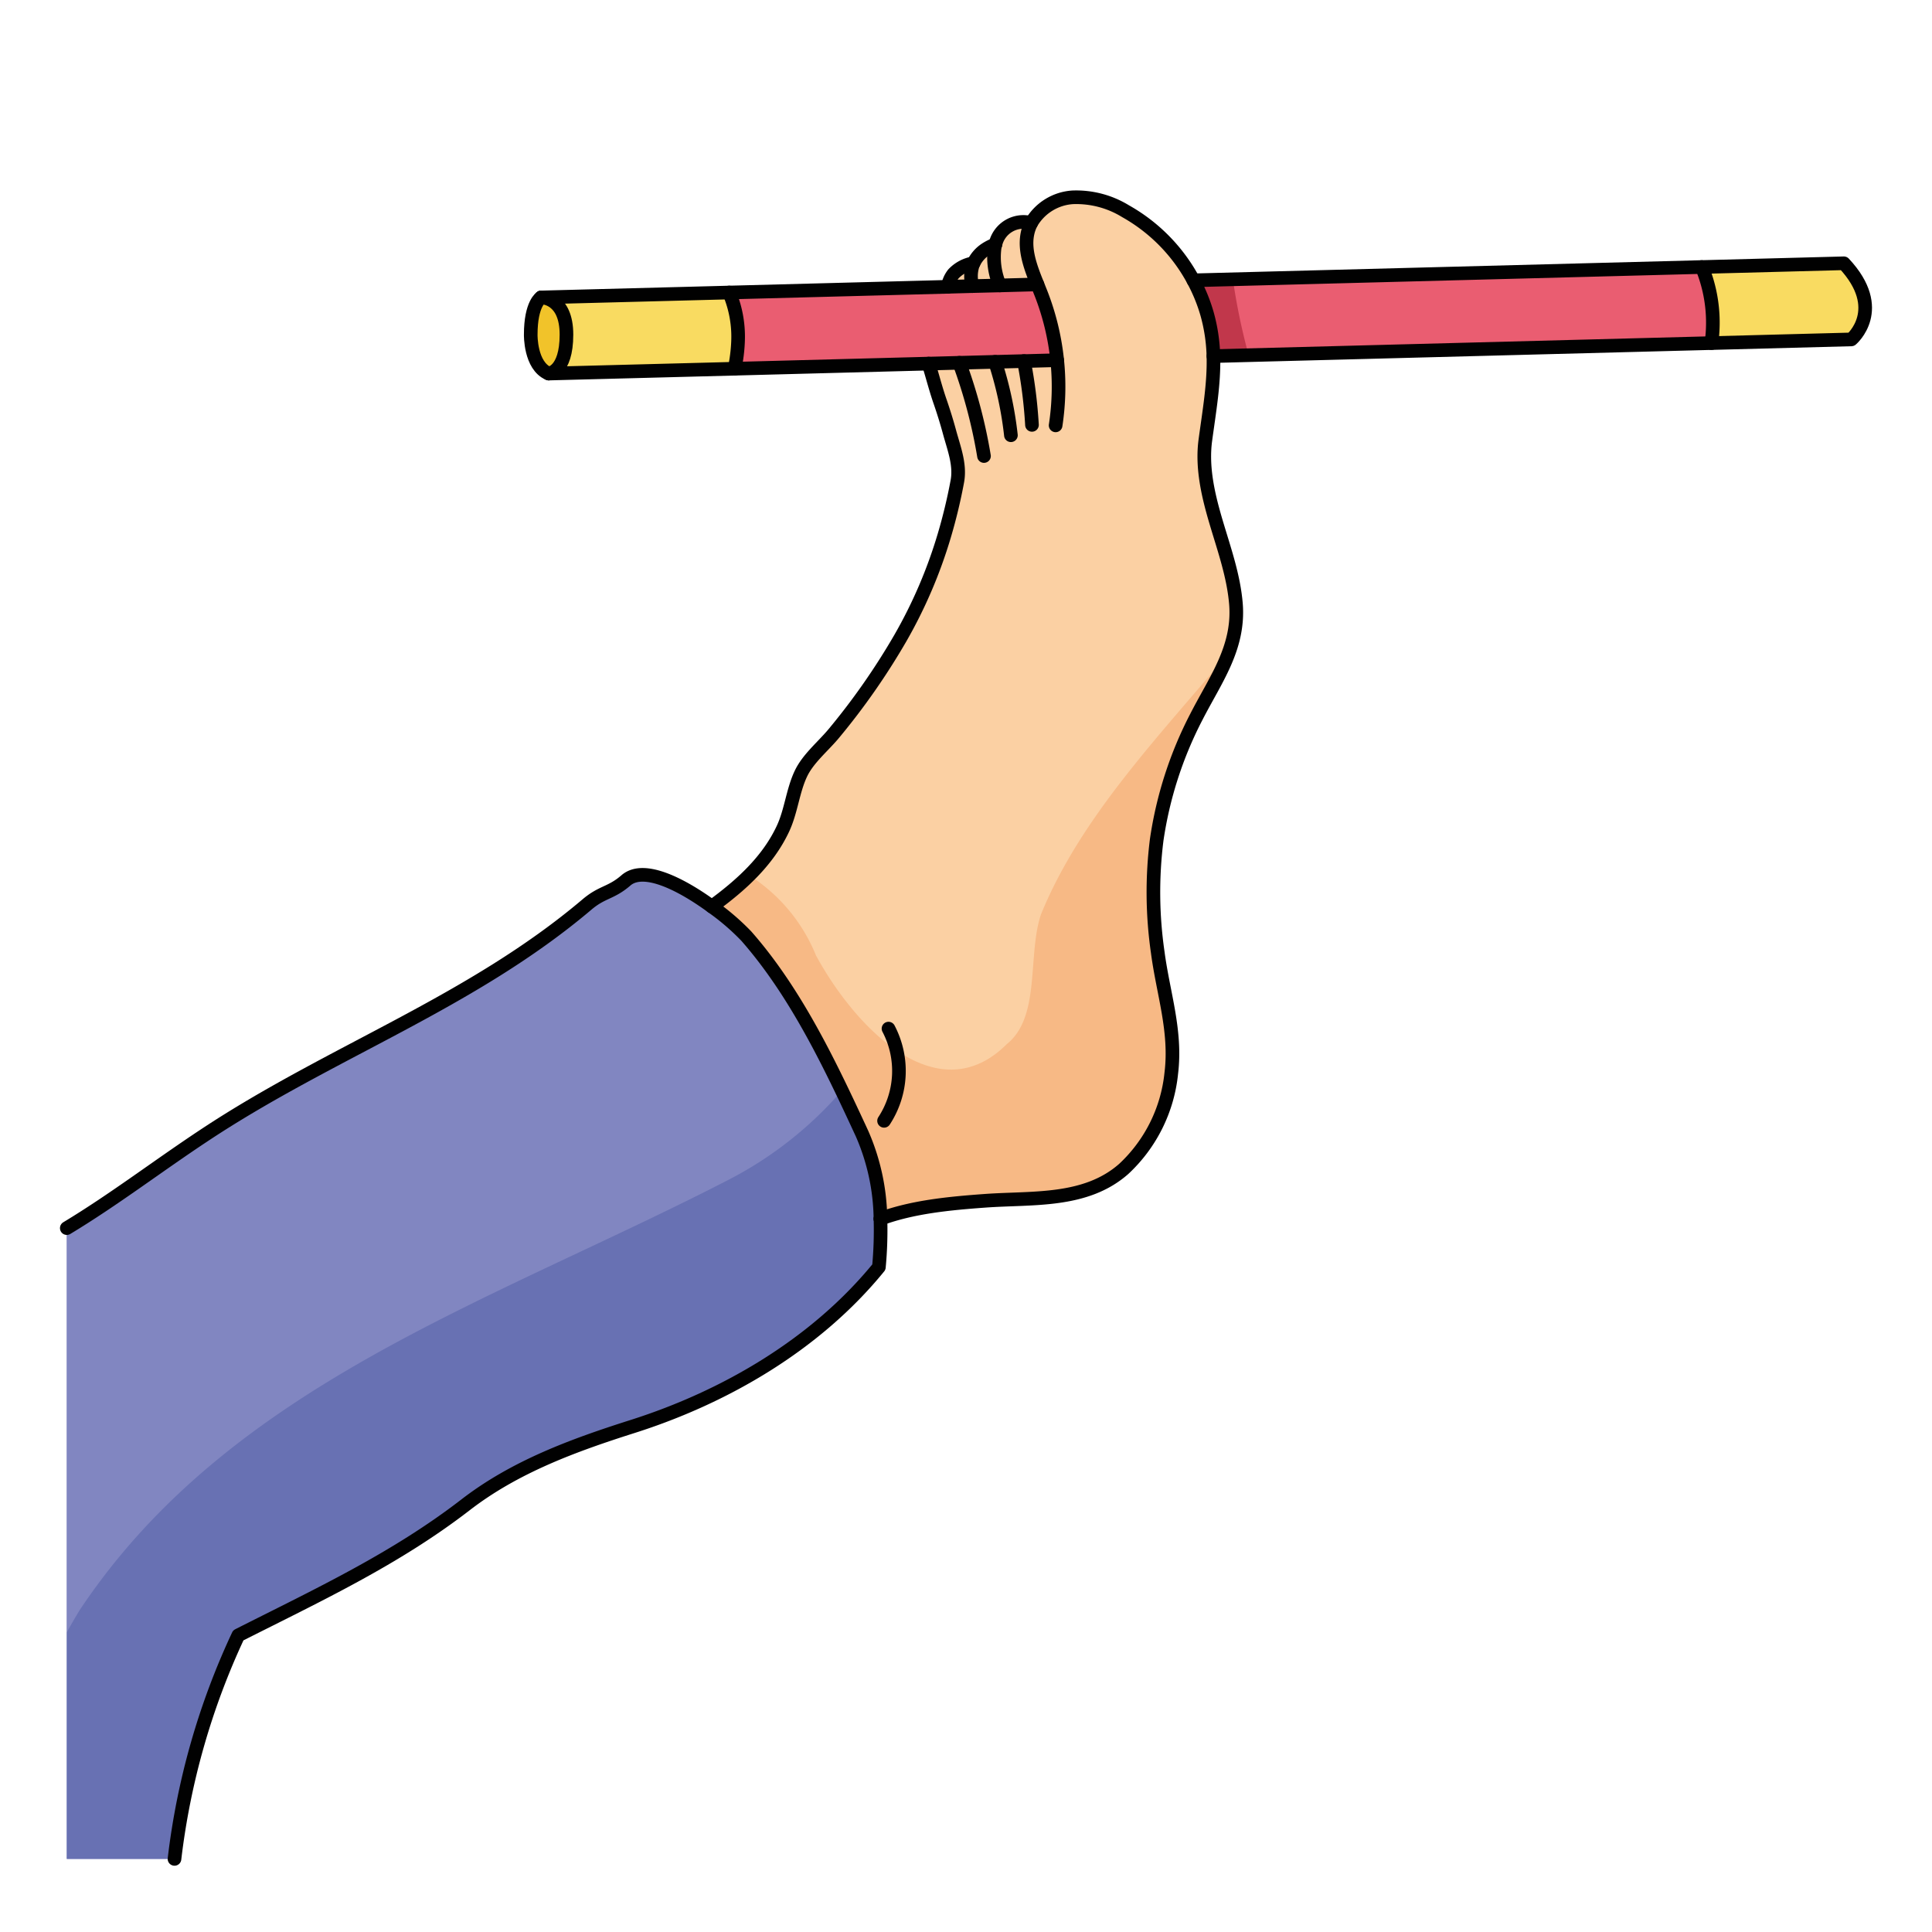 <svg id="Layer_1" data-name="Layer 1" xmlns="http://www.w3.org/2000/svg" width="100mm" height="100mm" viewBox="0 0 283.465 283.465">
  <g>
    <g>
      <path d="M129.182,178.829a57.44,57.44,0,0,1-.23,7.08c-9.12,11.2-22.34,19.01-36.18,23.4-8.67,2.76-17.22,5.88-24.49,11.5-10.32,7.96-21.7,13.25-33.32,19.13a106.866,106.866,0,0,0-9.36,32.8H9.8v-92.55c6.9-4.16,13.21-9.01,20.24-13.66,18.46-12.23,39.13-19.44,56.13-33.86,2.21-1.86,3.49-1.61,5.67-3.5,2.65-2.3,8.32.71,12.6,3.84a34.8,34.8,0,0,1,5.07,4.35c7.33,8.35,12.35,18.99,16.97,28.97a32.112,32.112,0,0,1,2.7,12.49Z" fill="#8186c1"/>
      <path d="M80.5,54.809c-2.72-1.15-2.63-5.71-2.63-5.71,0-4.58,1.53-5.46,1.53-5.46h.01c.22,0,3.7.08,3.7,5.46C83.112,54.639,80.5,54.809,80.5,54.809Z" fill="#f1c32a"/>
      <path d="M270.532,38.629c6.33,6.76,1.1,11.17,1.1,11.17l-20.53.54a21.48,21.48,0,0,0-.99-10.09,8.924,8.924,0,0,0-.44-1.07Z" fill="#f9db61"/>
      <path d="M106.992,42.919a16.681,16.681,0,0,1,1.29,7.26,23.487,23.487,0,0,1-.5,3.92l-27.28.71s2.61-.17,2.61-5.71c0-5.38-3.48-5.46-3.7-5.46Z" fill="#f9db61"/>
      <path d="M250.112,40.249a21.48,21.48,0,0,1,.99,10.09l-73.07,1.91a25.228,25.228,0,0,0-.95-6.27,24.729,24.729,0,0,0-1.99-4.85l74.58-1.95A8.924,8.924,0,0,1,250.112,40.249Z" fill="#ea5d71"/>
      <path d="M155.112,52.849l-4.88.13-4.23.11-5.25.14-4.51.12-28.46.75a23.487,23.487,0,0,0,.5-3.92,16.681,16.681,0,0,0-1.29-7.26l32.08-.84,3.6-.1,4.02-.1,5.52-.15c.19.47.37.93.55,1.38A37.558,37.558,0,0,1,155.112,52.849Z" fill="#ea5d71"/>
      <path d="M142.722,38.889a5.328,5.328,0,0,0-.05,3.09l-3.6.1a4.014,4.014,0,0,1,.83-1.91,5.266,5.266,0,0,1,2.94-1.55A1.6,1.6,0,0,0,142.722,38.889Z" fill="#fbd0a3"/>
      <path d="M145.952,36.219a10.575,10.575,0,0,0,.74,5.66l-4.02.1a5.328,5.328,0,0,1,.05-3.09,1.6,1.6,0,0,1,.12-.27,4.981,4.981,0,0,1,1.79-2.05,6.981,6.981,0,0,1,1.42-.71C146.012,35.979,145.982,36.1,145.952,36.219Z" fill="#fbd0a3"/>
      <path d="M152.212,41.729l-5.52.15a10.575,10.575,0,0,1-.74-5.66c.03-.12.06-.24.1-.36a4.206,4.206,0,0,1,5.25-3.14,5.461,5.461,0,0,0-.27.6C149.992,36.039,151.092,38.959,152.212,41.729Z" fill="#fbd0a3"/>
      <path d="M155.112,52.849a37.558,37.558,0,0,0-2.35-9.74c-.18-.45-.36-.91-.55-1.38-1.12-2.77-2.22-5.69-1.18-8.41a5.461,5.461,0,0,1,.27-.6,7.593,7.593,0,0,1,6.1-3.77,13.841,13.841,0,0,1,7.76,2.05,25.4,25.4,0,0,1,9.93,10.13,24.729,24.729,0,0,1,1.99,4.85,25.228,25.228,0,0,1,.95,6.27c.11,4.03-.6,8.03-1.18,12.32-.55,4.07.42,8.19,1.6,12.12s2.56,7.86,2.89,11.95c.5,6.43-3.02,11.09-5.8,16.52a57.054,57.054,0,0,0-5.83,18.06,61.525,61.525,0,0,0,.15,16.49c.79,6.03,2.75,11.54,1.99,17.75a22.247,22.247,0,0,1-6.98,14.05c-5.61,4.94-13.36,4.17-20.31,4.67-5.13.37-10.62.88-15.38,2.64a32.112,32.112,0,0,0-2.7-12.49c-4.62-9.98-9.64-20.62-16.97-28.97a34.8,34.8,0,0,0-5.07-4.35c4.28-3.12,8.21-6.67,10.43-11.41,1.21-2.58,1.44-5.57,2.64-8.09,1.04-2.2,3.2-3.95,4.8-5.86a101.268,101.268,0,0,0,9.77-13.99,70.373,70.373,0,0,0,6.46-15.06,77.861,77.861,0,0,0,1.92-7.98c.45-2.44-.48-4.79-1.13-7.16-.41-1.52-.88-3.03-1.39-4.51-.66-1.89-1.12-3.75-1.7-5.6l4.51-.12,5.25-.14,4.23-.11Z" fill="#fbd0a3"/>
    </g>
    <g>
      <path d="M106.723,173.189a55.677,55.677,0,0,0,16.79-13.166c-3.854-8.014-8.2-16.056-14-22.664a34.746,34.746,0,0,0-5.07-4.35c-4.28-3.13-9.95-6.14-12.6-3.84-2.18,1.89-3.46,1.64-5.67,3.5-17,14.42-37.669,21.63-56.13,33.86-7.03,4.65-13.34,9.5-20.24,13.66V239.5c.621-1.12,1.256-2.228,1.921-3.308C33.723,203.189,71.723,191.189,106.723,173.189Z" fill="#8186c1"/>
      <path d="M129.182,178.819a32.129,32.129,0,0,0-2.7-12.49c-.964-2.082-1.954-4.193-2.97-6.306a55.677,55.677,0,0,1-16.79,13.166c-35,18-73,30-95,63-.665,1.08-1.3,2.188-1.921,3.308v33.242H25.6a106.84,106.84,0,0,1,9.361-32.8c11.619-5.88,23-11.17,33.319-19.13,7.27-5.62,15.82-8.74,24.491-11.5,13.839-4.39,27.059-12.2,36.179-23.4a57.44,57.44,0,0,0,.23-7.08Z" fill="#6871b3"/>
      <path d="M80.5,54.809c-2.72-1.15-2.63-5.71-2.63-5.71,0-4.58,1.53-5.46,1.53-5.46h.01c.22,0,3.7.08,3.7,5.46C83.112,54.639,80.5,54.809,80.5,54.809Z" fill="#f1c32a"/>
      <path d="M270.532,38.629c6.33,6.76,1.1,11.17,1.1,11.17l-20.53.54a21.48,21.48,0,0,0-.99-10.09,8.924,8.924,0,0,0-.44-1.07Z" fill="#f9db61"/>
      <path d="M106.992,42.919a16.681,16.681,0,0,1,1.29,7.26,23.487,23.487,0,0,1-.5,3.92l-27.28.71s2.61-.17,2.61-5.71c0-5.38-3.48-5.46-3.7-5.46Z" fill="#f9db61"/>
      <path d="M250.112,40.249a8.924,8.924,0,0,0-.44-1.07l-68.781,1.8a90.915,90.915,0,0,0,2.315,11.137l67.9-1.775A21.467,21.467,0,0,0,250.112,40.249Z" fill="#ea5d71"/>
      <path d="M175.092,41.129a24.729,24.729,0,0,1,1.99,4.85,25.228,25.228,0,0,1,.95,6.27l5.174-.135a90.915,90.915,0,0,1-2.315-11.137Z" fill="#c1374b"/>
      <path d="M155.112,52.849l-4.88.13-4.23.11-5.25.14-4.51.12-28.46.75a23.487,23.487,0,0,0,.5-3.92,16.681,16.681,0,0,0-1.29-7.26l32.08-.84,3.6-.1,4.02-.1,5.52-.15c.19.47.37.93.55,1.38A37.558,37.558,0,0,1,155.112,52.849Z" fill="#ea5d71"/>
      <path d="M142.722,38.889a5.328,5.328,0,0,0-.05,3.09l-3.6.1a4.014,4.014,0,0,1,.83-1.91,5.266,5.266,0,0,1,2.94-1.55A1.6,1.6,0,0,0,142.722,38.889Z" fill="#fbd0a3"/>
      <path d="M145.952,36.219a10.575,10.575,0,0,0,.74,5.66l-4.02.1a5.328,5.328,0,0,1,.05-3.09,1.6,1.6,0,0,1,.12-.27,4.981,4.981,0,0,1,1.79-2.05,6.981,6.981,0,0,1,1.42-.71C146.012,35.979,145.982,36.1,145.952,36.219Z" fill="#fbd0a3"/>
      <path d="M152.212,41.729l-5.52.15a10.575,10.575,0,0,1-.74-5.66c.03-.12.06-.24.1-.36a4.206,4.206,0,0,1,5.25-3.14,5.461,5.461,0,0,0-.27.6C149.992,36.039,151.092,38.959,152.212,41.729Z" fill="#fbd0a3"/>
      <path d="M119.723,140.189c6,11,18,23,28,13,5-4,3-13,5-19,5.8-14.25,17.181-25.994,27.513-38.318a16.588,16.588,0,0,0,1.106-7.232c-.33-4.09-1.72-8.01-2.89-11.95s-2.15-8.05-1.6-12.12c.58-4.29,1.29-8.29,1.18-12.32a25.228,25.228,0,0,0-.95-6.27,24.729,24.729,0,0,0-1.99-4.85A25.4,25.4,0,0,0,165.162,31a13.841,13.841,0,0,0-7.76-2.05,7.593,7.593,0,0,0-6.1,3.77,5.461,5.461,0,0,0-.27.6c-1.04,2.72.06,5.64,1.181,8.41.189.47.369.93.549,1.38a37.517,37.517,0,0,1,2.35,9.74l-4.879.13-4.23.11-5.25.14-4.511.12c.58,1.85,1.04,3.71,1.7,5.6.51,1.48.98,2.99,1.39,4.51.651,2.37,1.58,4.72,1.131,7.16a77.866,77.866,0,0,1-1.921,7.98,70.373,70.373,0,0,1-6.46,15.06,101.348,101.348,0,0,1-9.769,13.99c-1.6,1.91-3.761,3.66-4.8,5.86-1.2,2.52-1.43,5.51-2.64,8.09a24.112,24.112,0,0,1-4.964,6.825A25.04,25.04,0,0,1,119.723,140.189Z" fill="#fbd0a3"/>
      <path d="M175.542,105.159c1.633-3.189,3.515-6.115,4.694-9.288-10.332,12.324-21.708,24.068-27.513,38.318-2,6,0,15-5,19-10,10-22-2-28-13a25.04,25.04,0,0,0-9.815-11.765,46.921,46.921,0,0,1-5.466,4.585,34.746,34.746,0,0,1,5.07,4.35c7.33,8.35,12.35,18.99,16.971,28.97a32.129,32.129,0,0,1,2.7,12.49c4.76-1.76,10.25-2.27,15.381-2.64,6.949-.5,14.7.27,20.309-4.67a22.247,22.247,0,0,0,6.98-14.05c.76-6.21-1.2-11.72-1.99-17.75a61.483,61.483,0,0,1-.149-16.49A57.027,57.027,0,0,1,175.542,105.159Z" fill="#f7b985"/>
    </g>
    <g>
      <path d="M129.182,178.829a57.44,57.44,0,0,1-.23,7.08c-9.12,11.2-22.34,19.01-36.18,23.4-8.67,2.76-17.22,5.88-24.49,11.5-10.32,7.96-21.7,13.25-33.32,19.13a106.866,106.866,0,0,0-9.36,32.8" fill="none" stroke="#010101" stroke-linecap="round" stroke-linejoin="round" stroke-width="2"/>
      <path d="M9.8,180.189c6.9-4.16,13.21-9.01,20.24-13.66,18.46-12.23,39.13-19.44,56.13-33.86,2.21-1.86,3.49-1.61,5.67-3.5,2.65-2.3,8.32.71,12.6,3.84a34.8,34.8,0,0,1,5.07,4.35c7.33,8.35,12.35,18.99,16.97,28.97a32.112,32.112,0,0,1,2.7,12.49" fill="none" stroke="#010101" stroke-linecap="round" stroke-linejoin="round" stroke-width="2"/>
      <path d="M129.182,178.829v-.01c4.76-1.76,10.25-2.27,15.38-2.64,6.95-.5,14.7.27,20.31-4.67a22.247,22.247,0,0,0,6.98-14.05c.76-6.21-1.2-11.72-1.99-17.75a61.525,61.525,0,0,1-.15-16.49,57.054,57.054,0,0,1,5.83-18.06c2.78-5.43,6.3-10.09,5.8-16.52-.33-4.09-1.72-8.01-2.89-11.95s-2.15-8.05-1.6-12.12c.58-4.29,1.29-8.29,1.18-12.32a25.228,25.228,0,0,0-.95-6.27,24.729,24.729,0,0,0-1.99-4.85A25.4,25.4,0,0,0,165.162,31a13.841,13.841,0,0,0-7.76-2.05,7.593,7.593,0,0,0-6.1,3.77,5.461,5.461,0,0,0-.27.6c-1.04,2.72.06,5.64,1.18,8.41.19.47.37.93.55,1.38a37.649,37.649,0,0,1,2.12,19.3" fill="none" stroke="#010101" stroke-linecap="round" stroke-linejoin="round" stroke-width="2"/>
      <path d="M79.412,43.639c.22,0,3.7.08,3.7,5.46,0,5.54-2.61,5.71-2.61,5.71l27.28-.71,28.46-.75,4.51-.12,5.25-.14,4.23-.11,4.88-.13" fill="none" stroke="#010101" stroke-linecap="round" stroke-linejoin="round" stroke-width="2"/>
      <path d="M79.4,43.639h.01l27.58-.72,32.08-.84,3.6-.1,4.02-.1,5.52-.15" fill="none" stroke="#010101" stroke-linecap="round" stroke-linejoin="round" stroke-width="2"/>
      <path d="M175.092,41.129l74.58-1.95,20.86-.55c6.33,6.76,1.1,11.17,1.1,11.17l-20.53.54-73.07,1.91" fill="none" stroke="#010101" stroke-linecap="round" stroke-linejoin="round" stroke-width="2"/>
      <path d="M79.4,43.639s-1.53.88-1.53,5.46c0,0-.09,4.56,2.63,5.71" fill="none" stroke="#010101" stroke-linecap="round" stroke-linejoin="round" stroke-width="2"/>
      <path d="M136.242,53.349c.58,1.85,1.04,3.71,1.7,5.6.51,1.48.98,2.99,1.39,4.51.65,2.37,1.58,4.72,1.13,7.16a77.861,77.861,0,0,1-1.92,7.98,70.373,70.373,0,0,1-6.46,15.06,101.268,101.268,0,0,1-9.77,13.99c-1.6,1.91-3.76,3.66-4.8,5.86-1.2,2.52-1.43,5.51-2.64,8.09-2.22,4.74-6.15,8.29-10.43,11.41" fill="none" stroke="#010101" stroke-linecap="round" stroke-linejoin="round" stroke-width="2"/>
      <path d="M151.3,32.719a4.206,4.206,0,0,0-5.25,3.14c-.04.12-.07.24-.1.36a10.575,10.575,0,0,0,.74,5.66" fill="none" stroke="#010101" stroke-linecap="round" stroke-linejoin="round" stroke-width="2"/>
      <path d="M144.372,66.909a75.147,75.147,0,0,0-3.62-13.68" fill="none" stroke="#010101" stroke-linecap="round" stroke-linejoin="round" stroke-width="2"/>
      <path d="M148.322,63.859A54.278,54.278,0,0,0,146,53.089" fill="none" stroke="#010101" stroke-linecap="round" stroke-linejoin="round" stroke-width="2"/>
      <path d="M151.412,62.339a70.222,70.222,0,0,0-1.18-9.36" fill="none" stroke="#010101" stroke-linecap="round" stroke-linejoin="round" stroke-width="2"/>
      <path d="M129.712,164.449a13.362,13.362,0,0,0,.65-13.53" fill="none" stroke="#010101" stroke-linecap="round" stroke-linejoin="round" stroke-width="2"/>
      <path d="M142.672,41.979a5.328,5.328,0,0,1,.05-3.09,1.6,1.6,0,0,1,.12-.27,4.981,4.981,0,0,1,1.79-2.05,6.981,6.981,0,0,1,1.42-.71" fill="none" stroke="#010101" stroke-linecap="round" stroke-linejoin="round" stroke-width="2"/>
      <path d="M139.072,42.079a4.014,4.014,0,0,1,.83-1.91,5.266,5.266,0,0,1,2.94-1.55" fill="none" stroke="#010101" stroke-linecap="round" stroke-linejoin="round" stroke-width="2"/>
      <path d="M249.672,39.179a8.924,8.924,0,0,1,.44,1.07,21.48,21.48,0,0,1,.99,10.09" fill="none" stroke="#010101" stroke-linecap="round" stroke-linejoin="round" stroke-width="2"/>
      <path d="M106.992,42.919a16.681,16.681,0,0,1,1.29,7.26,23.487,23.487,0,0,1-.5,3.92" fill="none" stroke="#010101" stroke-linecap="round" stroke-linejoin="round" stroke-width="2"/>
    </g>
  </g>
</svg>
